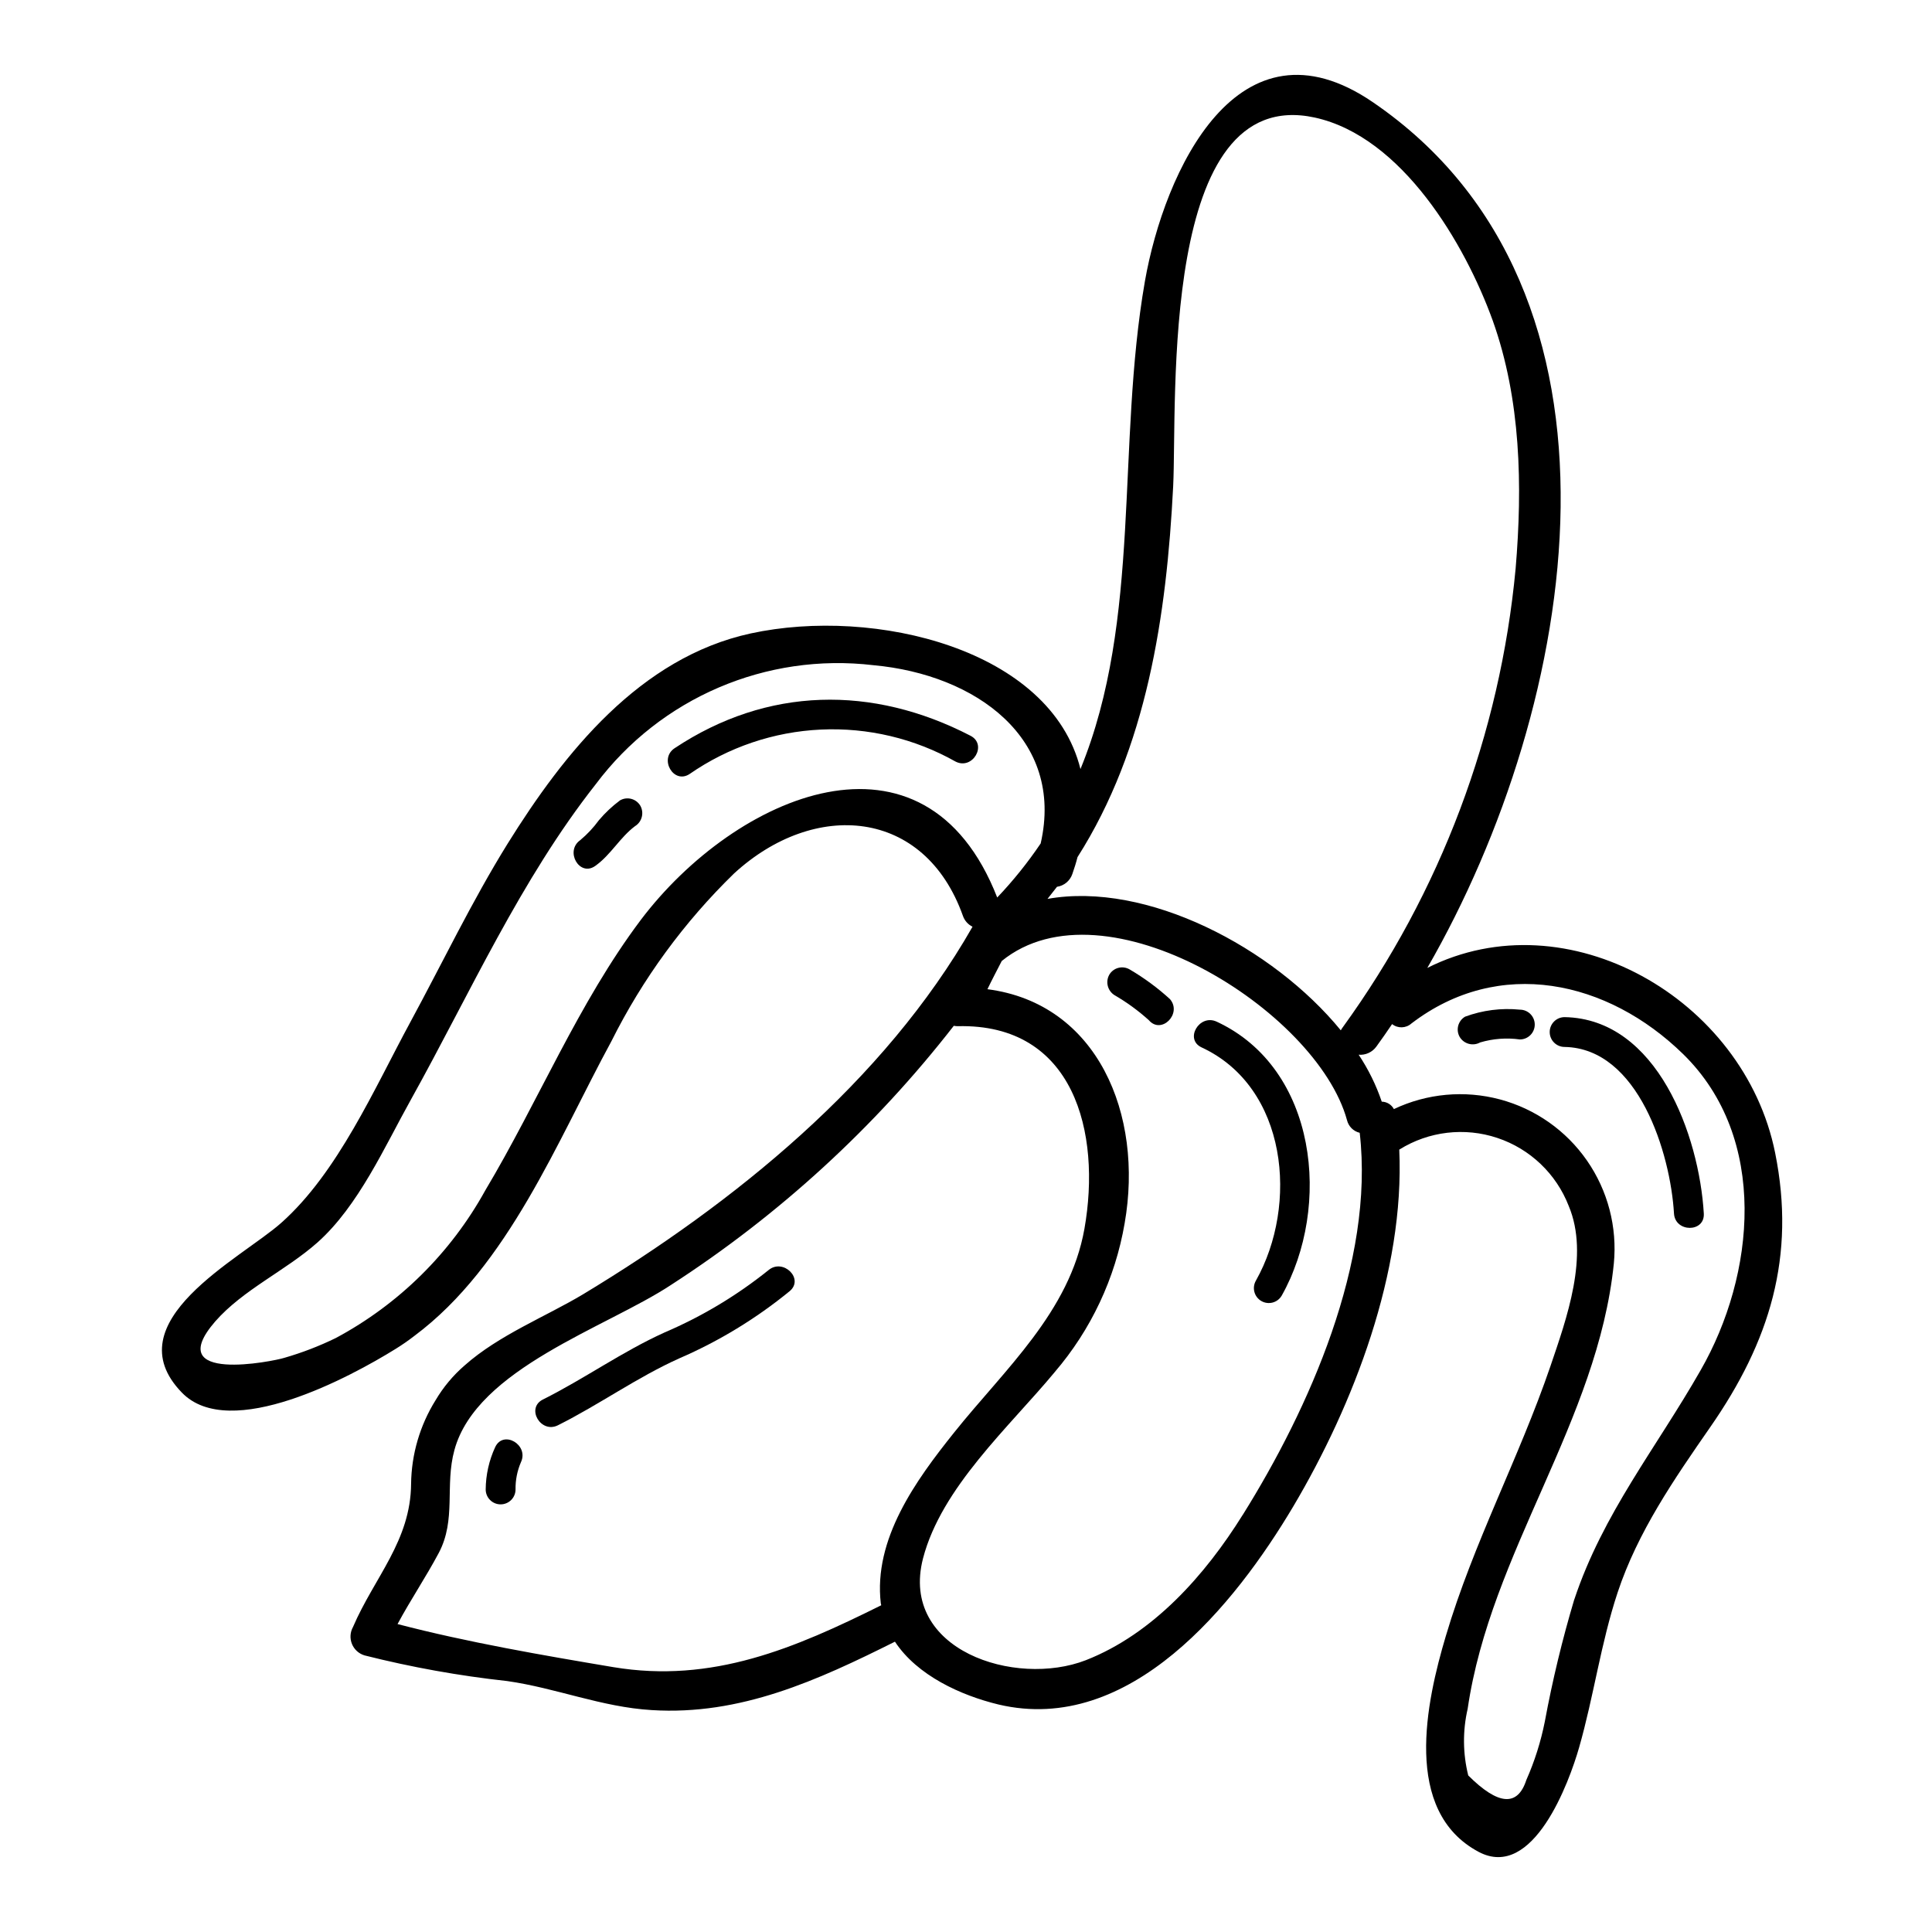 <?xml version="1.0" encoding="UTF-8"?>
<!-- Uploaded to: SVG Repo, www.svgrepo.com, Generator: SVG Repo Mixer Tools -->
<svg fill="#000000" width="800px" height="800px" version="1.1" viewBox="144 144 512 512" xmlns="http://www.w3.org/2000/svg">
 <g>
  <path d="m614.43 449.52c-8.223-40.934-55.129-67.668-92.176-49.012 40.207-69.777 58.805-179.4-14.406-229.41-35.77-24.457-55.324 18.391-60.434 47.43-7.594 43.582-0.789 89.488-17.078 129.28-7.902-31.781-54.492-43.059-87.379-35.945-29.355 6.375-49.438 31.621-64.457 55.758-9.445 15.23-17.23 31.52-25.77 47.277-9.484 17.496-19.184 39.844-34.203 53.176-10.602 9.438-44.535 26.195-26.348 44.957 12.754 13.23 45.008-4.328 56.547-11.488h0.004c1.766-1.09 3.473-2.269 5.117-3.543 24.875-18.551 37.941-51.859 52.176-78.051 8.266-16.543 19.258-31.578 32.516-44.477 21.293-19.555 50.492-17.344 60.66 11.277 0.438 1.242 1.348 2.266 2.531 2.844-23.461 41.168-63.25 73.266-103.2 97.398-9.84 5.902-22.344 10.805-31.41 18.871-3.047 2.633-5.644 5.75-7.695 9.219-4.141 6.648-6.383 14.305-6.481 22.137-0.105 15.125-9.75 24.82-15.391 37.941v0.004c-0.773 1.379-0.879 3.035-0.281 4.504 0.594 1.465 1.824 2.582 3.34 3.031 12.422 3.137 25.051 5.406 37.785 6.797 13.02 1.848 25.035 6.902 38.316 7.695 23.508 1.477 44.004-7.902 64.457-18.129 5.902 8.961 17.445 14.234 27.457 16.652 34.832 8.223 62.66-26.508 78.102-52.492 15.969-26.93 29.566-62.188 28.09-94.547 0-0.051 0 0 0.051-0.051l0.004 0.004c7.758-4.832 17.27-5.957 25.941-3.062 8.672 2.891 15.602 9.496 18.91 18.02 5.535 13.121-0.578 29.883-4.848 42.477-8.324 24.352-20.391 46.746-27.723 71.516-5.164 17.344-11.59 46.379 8.699 57.184 14.492 7.695 24.031-18.602 26.613-27.613 3.902-13.598 5.746-27.613 10.234-41.16 5.32-16.023 14.957-29.988 24.504-43.746 15.801-22.703 22.758-45.258 17.227-72.719zm-190.31-70.512c1.879-0.273 3.445-1.578 4.059-3.375 0.527-1.531 1.004-3.008 1.371-4.481 18.344-28.832 23.617-63.93 25.352-98.289 1.105-22.555-3.727-106.66 37.523-97.711 23.137 5.059 39.832 33.52 47.168 53.812 7.477 20.926 7.906 43.848 6.062 65.73-4.113 43.848-19.91 85.793-45.746 121.46-0.219 0.281-0.414 0.582-0.582 0.898-17.973-21.977-51.438-39.527-77.73-34.836 0.844-1.113 1.734-2.164 2.523-3.215zm-110.31 8.793c-16.531 21.977-27.141 48.117-41.211 71.676-9.148 16.578-22.891 30.156-39.582 39.102-4.406 2.152-8.992 3.918-13.703 5.273-2.789 0.898-32.621 6.902-18.285-9.645 7.379-8.434 18.711-13.492 27.09-20.926 10.906-9.699 17.867-25.508 24.82-37.945 15.602-28.035 29.039-58.254 48.961-83.531 17.145-22.879 45.184-34.891 73.574-31.52 27.246 2.481 50.645 19.504 44.32 47.23v0.004c-3.434 5.09-7.289 9.887-11.52 14.332-19.199-49.121-69.371-27.246-94.465 5.949zm63.613 181.14c0.059 0.152 0.094 0.312 0.105 0.477-22.875 11.383-44.746 20.766-70.988 16.391-18.5-3.109-38.738-6.59-57.184-11.414 3.426-6.379 7.477-12.387 10.906-18.816 4.723-8.902 1.574-17.867 4.164-27.297 5.859-21.609 40.328-32.484 57.402-43.762 28.656-18.527 53.988-41.738 74.941-68.672 0.332 0.066 0.664 0.102 1 0.105 30.938-0.789 38.105 28.25 33.625 53.652-3.902 22.082-21.188 37.312-34.574 54.074-10.117 12.645-21.395 28.195-19.391 45.27zm95.918-23.5c-9.957 15.969-23.715 31.516-41.578 38.527-18.711 7.269-49.387-2.637-43.164-26.934 4.898-18.867 22.828-34.832 34.891-49.383l-0.004-0.004c9.645-11.234 16.059-24.875 18.559-39.465 5.059-28.828-7.168-58.254-36.363-62.031 1.211-2.527 2.527-5.008 3.793-7.477 27.246-22.137 83.535 13.121 91.492 42.164v-0.004c0.398 1.668 1.699 2.973 3.371 3.371 3.953 34.25-13.438 73.148-30.988 101.24zm87.855 22.434c-3.176 10.637-5.781 21.438-7.801 32.355-1.059 5.332-2.703 10.527-4.902 15.496-2.316 7.113-7.445 6.711-15.391-1.211-1.445-5.793-1.5-11.844-0.156-17.656 6.062-41.582 34.469-76.211 38.738-118v-0.004c0.938-9.652-1.586-19.324-7.117-27.293s-13.711-13.711-23.082-16.211c-9.371-2.496-19.328-1.586-28.09 2.57-0.633-1.191-1.863-1.945-3.215-1.969-1.488-4.394-3.543-8.574-6.117-12.438 1.836 0.152 3.613-0.668 4.691-2.16 1.426-1.949 2.793-3.938 4.164-5.957 1.52 1.195 3.676 1.129 5.117-0.156 23.293-17.812 52.02-11.438 72.027 8.117 22.766 22.293 19.078 58.551 4.637 83.742-11.73 20.582-25.91 37.973-33.496 60.797z"/>
  <path d="m275.23 527.5c-1.629 3.519-2.484 7.344-2.516 11.219 0 2.184 1.77 3.953 3.953 3.953 2.184 0 3.957-1.77 3.957-3.953-0.039-2.484 0.449-4.945 1.434-7.227 2.156-4.59-4.656-8.605-6.828-3.992z"/>
  <path d="m347.67 480.59c-8.379 6.731-17.641 12.285-27.527 16.512-11.238 5.082-21.254 12.273-32.273 17.785-4.559 2.281-0.555 9.102 3.992 6.824 11.02-5.512 21.023-12.75 32.273-17.785 10.48-4.543 20.281-10.516 29.125-17.75 3.93-3.254-1.695-8.816-5.59-5.586z"/>
  <path d="m466.43 414.75c-4.59-2.133-8.609 4.68-3.988 6.824 22.789 10.582 25.707 41.691 14.391 61.797-0.527 0.906-0.676 1.984-0.41 2.996 0.266 1.016 0.922 1.883 1.828 2.41 1.887 1.105 4.305 0.469 5.41-1.414 13.273-23.598 9.484-60.203-17.23-72.613z"/>
  <path d="m443.37 400.91c-0.906-0.531-1.984-0.684-3-0.414-1.016 0.266-1.883 0.926-2.41 1.836-1.047 1.895-0.422 4.273 1.422 5.41 3.25 1.883 6.293 4.106 9.078 6.625 3.324 3.871 8.891-1.746 5.59-5.594v0.004c-3.273-2.992-6.856-5.625-10.68-7.867z"/>
  <path d="m308.29 356.12c-2.047 1.527-3.914 3.285-5.566 5.234-1.434 1.965-3.102 3.746-4.969 5.305-4.121 2.926-0.176 9.785 3.988 6.824 4.164-2.961 6.523-7.527 10.539-10.539 1.844-1.133 2.469-3.516 1.418-5.41-1.105-1.879-3.523-2.512-5.41-1.414z"/>
  <path d="m401.21 338.99c-25.977-13.449-53.855-13.043-78.43 3.293-4.223 2.805-0.273 9.66 3.988 6.824 10.25-7.106 22.297-11.18 34.754-11.762 12.461-0.582 24.832 2.352 35.699 8.473 4.519 2.332 8.52-4.469 3.988-6.828z"/>
  <path d="m546.78 411.57c-4.918-0.488-9.879 0.145-14.512 1.855-1.883 1.102-2.516 3.519-1.418 5.406 1.129 1.848 3.516 2.473 5.406 1.422 3.414-1.008 7-1.277 10.523-0.789 2.18 0 3.945-1.766 3.945-3.945 0-2.18-1.766-3.949-3.945-3.949z"/>
  <path d="m558.64 413.55c-2.184 0-3.953 1.77-3.953 3.953 0 2.18 1.77 3.949 3.953 3.949 19.57 0.367 28.047 28.211 28.984 44.137 0.301 5.066 8.207 5.094 7.902 0-1.207-20.543-12.285-51.582-36.887-52.039z"/>
 </g>
</svg>